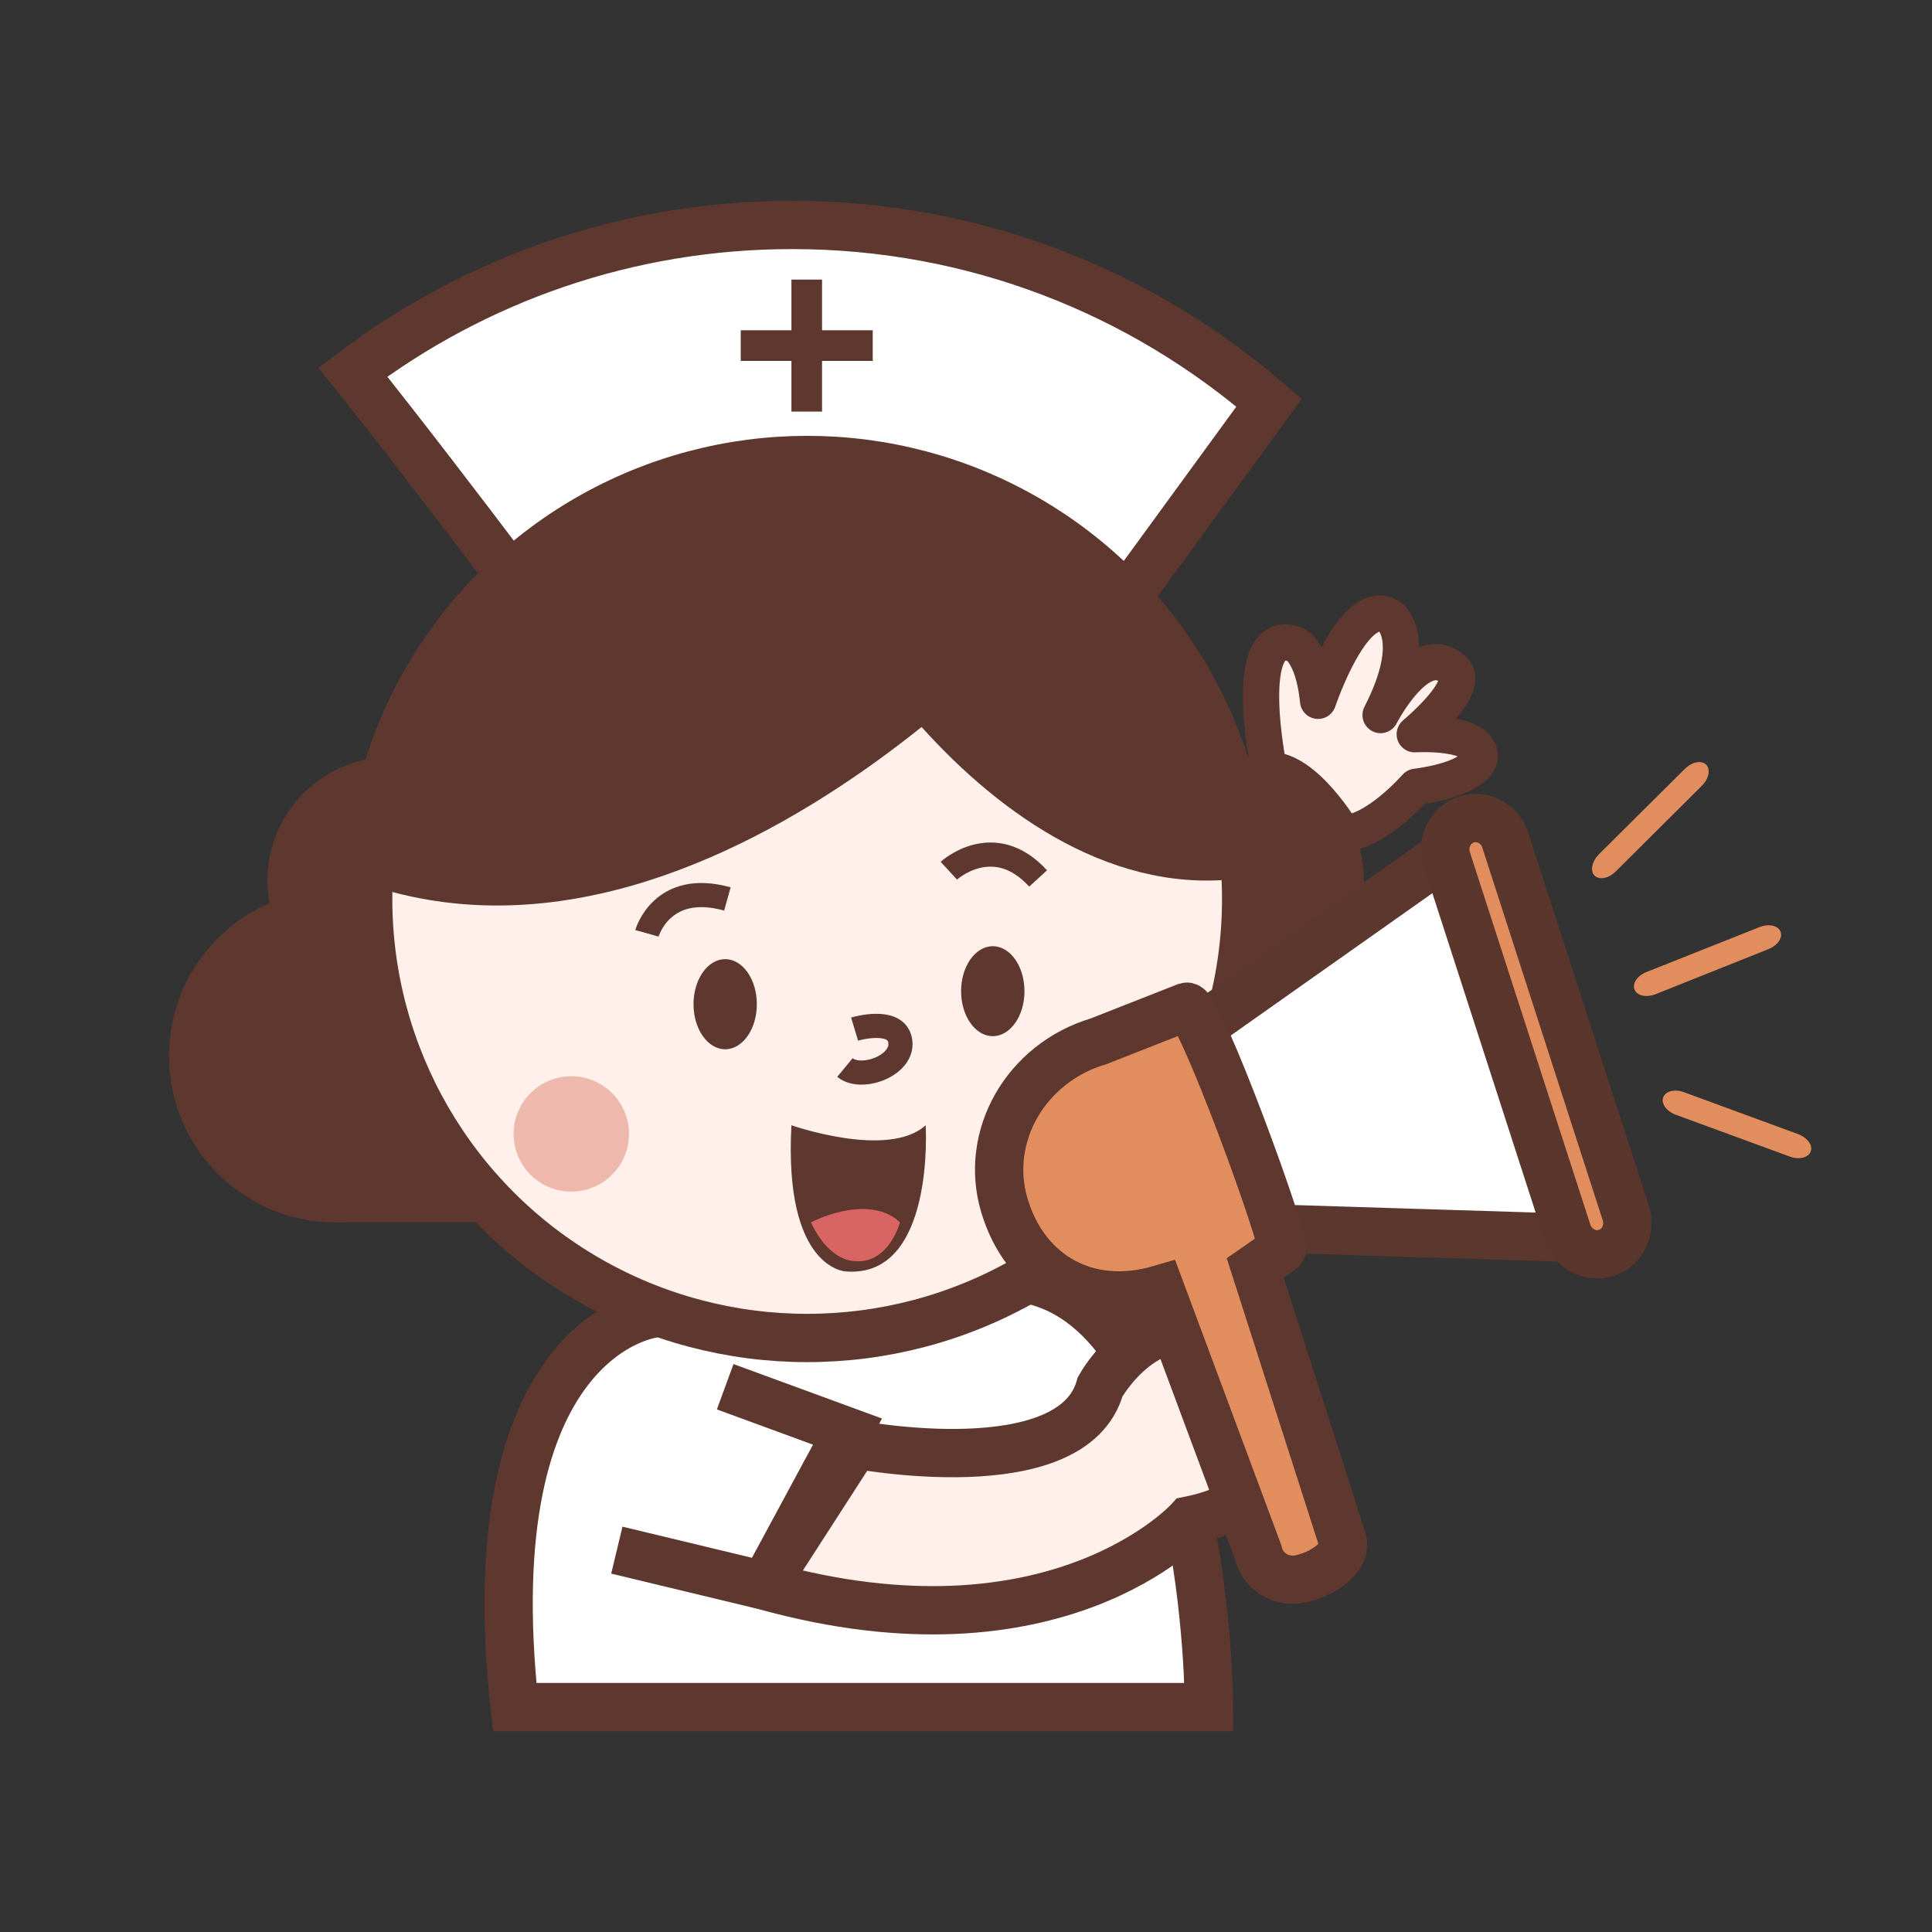 <?xml version="1.0" encoding="utf-8"?>
<!-- Generator: Adobe Illustrator 16.0.0, SVG Export Plug-In . SVG Version: 6.00 Build 0)  -->
<!DOCTYPE svg PUBLIC "-//W3C//DTD SVG 1.1//EN" "http://www.w3.org/Graphics/SVG/1.1/DTD/svg11.dtd">
<svg version="1.1" id="圖層_1" xmlns="http://www.w3.org/2000/svg" xmlns:xlink="http://www.w3.org/1999/xlink" x="0px" y="0px"
	 width="80px" height="80px" viewBox="0 0 80 80" enable-background="new 0 0 80 80" xml:space="preserve">
<rect x="0" y="0" width="80" height="80" fill="#333333" stroke="none"/>
<g>
	<g>
		<path fill="#FFFFFF" stroke="#5E382F" stroke-width="2" stroke-miterlimit="10" d="M27.399,54.373
			c-0.484-0.103-7.766,1.024-6.088,16.314h28.75c0,0,0-16.261-7.545-17.729C42.517,52.959,34.907,55.967,27.399,54.373z"/>
		<path fill="#FFFFFF" stroke="#5E382F" stroke-width="2" stroke-miterlimit="10" d="M21.311,24.092
			c3.206-2.393,7.183-3.81,11.489-3.81c5.139,0,9.803,2.019,13.252,5.302l6.498-8.908c-5.296-4.583-12.195-7.362-19.75-7.362
			c-6.831,0-13.131,2.271-18.191,6.095C16.696,18.018,19.224,21.326,21.311,24.092z"/>
		<g>
			<rect x="30.672" y="13.675" fill="#5E382F" width="5.466" height="1.269"/>
			<rect x="32.771" y="11.577" fill="#5E382F" width="1.268" height="5.466"/>
		</g>
		<g>
			<circle fill="#5E382F" cx="13.889" cy="43.725" r="6.89"/>
			<circle fill="#5E382F" cx="16.191" cy="36.462" r="5.12"/>
			<path fill="#5E382F" d="M13.889,50.613h11.49c0,0-4.759-5.87-5.874-8.038L13.889,50.613z"/>
		</g>
		<g>
			<circle fill="#5E382F" cx="53.657" cy="43.725" r="6.887"/>
			<circle fill="#5E382F" cx="51.356" cy="36.462" r="5.119"/>
			<path fill="#5E382F" d="M53.657,50.613H42.171c0,0,4.757-5.87,5.872-8.038L53.657,50.613z"/>
		</g>
		<circle fill="#FFF0EB" stroke="#5E382F" stroke-width="2" stroke-miterlimit="10" cx="33.423" cy="37.225" r="18.178"/>
		<path fill="#5E382F" d="M44.978,23.311c0.256,0.209-14.948,18.271-29.718,13.328c0,0,1.819-15.895,13.772-17.05
			C29.032,19.589,37.269,17.042,44.978,23.311z"/>
		<path fill="#5E382F" d="M33.579,22.401c-1.03,0.311,7.232,15.575,18.022,13.939C51.602,36.341,50.062,17.449,33.579,22.401z"/>
		<circle fill="#EFB8AC" cx="23.656" cy="46.953" r="2.388"/>
		<path fill="#E28D5D" d="M73.729,38.578c0.104,0.248-0.126,0.573-0.5,0.723l-4.688,1.871c-0.375,0.143-0.76,0.059-0.858-0.196l0,0
			c-0.104-0.255,0.11-0.571,0.493-0.726l4.691-1.865C73.243,38.238,73.626,38.324,73.729,38.578L73.729,38.578z"/>
		<path fill="#E28D5D" d="M70.65,31.662c0.187,0.193,0.11,0.585-0.176,0.871l-3.578,3.56c-0.282,0.277-0.673,0.359-0.872,0.162l0,0
			c-0.186-0.198-0.107-0.576,0.174-0.872l3.576-3.553C70.065,31.544,70.456,31.473,70.65,31.662L70.65,31.662z"/>
		<path fill="#E28D5D" d="M74.978,47.68c0.098-0.254-0.135-0.569-0.52-0.717l-4.74-1.742c-0.371-0.137-0.758-0.037-0.847,0.215l0,0
			c-0.101,0.256,0.131,0.574,0.507,0.719l4.736,1.737C74.495,48.033,74.884,47.938,74.978,47.68L74.978,47.68z"/>
		<ellipse fill="#5E382F" cx="41.109" cy="41.043" rx="1.312" ry="1.863"/>
		<ellipse fill="#5E382F" cx="30.028" cy="41.582" rx="1.311" ry="1.866"/>
		<path fill="#5E382F" d="M32.771,46.594c0,0,4.009,1.41,5.559,0c0,0,0.398,6.355-3.316,6.053
			C35.013,52.646,32.45,52.545,32.771,46.594z"/>
		<path fill="#D86464" d="M33.579,50.613c0,0,2.362-1.239,3.689,0c0,0-0.462,1.736-1.875,1.606
			C35.394,52.22,34.351,52.273,33.579,50.613z"/>
		<polyline fill="#FFFFFF" stroke="#5E382F" stroke-width="2" stroke-miterlimit="10" points="30.029,57.422 35.093,59.279 
			31.651,65.657 25.542,64.188 		"/>
		<path fill="#FFF0EB" stroke="#5E382F" stroke-width="2" stroke-miterlimit="10" d="M35.423,59.811c0,0,9.001,1.723,10.132-2.389
			c0,0,2.019-3.65,5.224-2.024c0,0,5.132,6.204-1.537,7.563c0,0-5.486,6.07-17.59,2.696L35.423,59.811z"/>
		<path fill="#FFF0EB" stroke="#5E382F" stroke-linejoin="round" stroke-miterlimit="10" d="M26.788,38.647
			c0,0,0.611-2.185,3.332-1.423"/>
		<path fill="#FFF0EB" stroke="#5E382F" stroke-linejoin="round" stroke-miterlimit="10" d="M39.289,36.054
			c0,0,1.85-1.698,3.698,0.321"/>
		<path fill="#FFFFFF" stroke="#5C372E" stroke-width="2" stroke-miterlimit="10" d="M44.636,49.848
			c0.021,0.023,0.039,0.047,0.059,0.068c0.055,0.061,0.11,0.118,0.166,0.171c0.008,0.009,0.018,0.018,0.027,0.026
			c0.055,0.053,0.108,0.098,0.162,0.142c0.021,0.017,0.041,0.031,0.061,0.048c0.041,0.03,0.078,0.06,0.115,0.086
			c0.018,0.012,0.035,0.025,0.053,0.037c0.049,0.033,0.094,0.063,0.136,0.089c0.005,0.001,0.009,0.005,0.017,0.008
			c0.041,0.026,0.076,0.046,0.107,0.063c0.016,0.006,0.022,0.012,0.035,0.018c0.021,0.012,0.038,0.021,0.053,0.027
			c0.008,0.004,0.012,0.006,0.018,0.01c0.014,0.006,0.023,0.01,0.023,0.01l20.677,0.645L61.099,34.5L44.495,46.219
			c-0.406,0.812-0.533,1.496-0.494,2.065c0.008,0.123,0.024,0.239,0.047,0.352c0.008,0.037,0.016,0.073,0.025,0.108
			c0.02,0.081,0.041,0.158,0.068,0.232c0.011,0.033,0.02,0.067,0.033,0.1c0.036,0.095,0.076,0.186,0.121,0.271
			c0.006,0.01,0.013,0.021,0.018,0.031c0.045,0.084,0.094,0.162,0.146,0.236c0.019,0.027,0.038,0.053,0.057,0.079
			C44.555,49.748,44.595,49.799,44.636,49.848z"/>
		<path fill="none" stroke="#5E382F" stroke-miterlimit="10" d="M35.386,42.612c0.063-0.019,1.629-0.466,1.869,0.396
			c0.299,1.066-1.563,1.779-2.268,1.196"/>
		<path fill="#E28D5D" stroke="#5E382F" stroke-width="2" stroke-miterlimit="10" d="M49.131,41.686l-3.642,1.432
			c-3.016,0.896-4.759,3.943-3.896,6.809c0.863,2.873,3.432,4.342,6.45,3.458l4.056,10.892c0.158,0.776,0.941,1.275,1.756,1.103
			c0.805-0.172,1.903-0.804,1.744-1.581L51.974,52.5l1.094-0.76C53.337,51.662,49.647,41.526,49.131,41.686z"/>
		<path fill="#E28D5D" stroke="#5B362D" stroke-width="2" stroke-miterlimit="10" d="M67.318,50.227
			c0.224,0.691-0.136,1.438-0.806,1.649l0,0c-0.664,0.224-1.396-0.179-1.615-0.87l-4.984-15.412c-0.225-0.7,0.136-1.439,0.804-1.66
			l0,0c0.673-0.22,1.394,0.17,1.616,0.863L67.318,50.227z"/>
		<path fill="#FFF0EB" stroke="#5E382F" stroke-width="1.5" stroke-linejoin="round" stroke-miterlimit="10" d="M52.55,31.887
			c0,0-1.251-6.08,1.107-5.195c0,0,0.724,0.354,0.922,2.328c0,0,1.525-4.544,3.029-3.436c0,0,1.149,0.93-0.442,4.025
			c0,0,1.663-3.25,3.051-1.835c0,0,0.796,0.512-1.636,2.63c0,0,2.707-0.176,2.697,0.938c0,0,0,0.877-2.643,1.236
			c0,0-1.674,1.922-3.021,1.922C55.614,34.5,54.032,31.816,52.55,31.887z"/>
	</g>
	<rect fill-rule="evenodd" clip-rule="evenodd" fill="none" width="80" height="80.001"/>
</g>
</svg>
